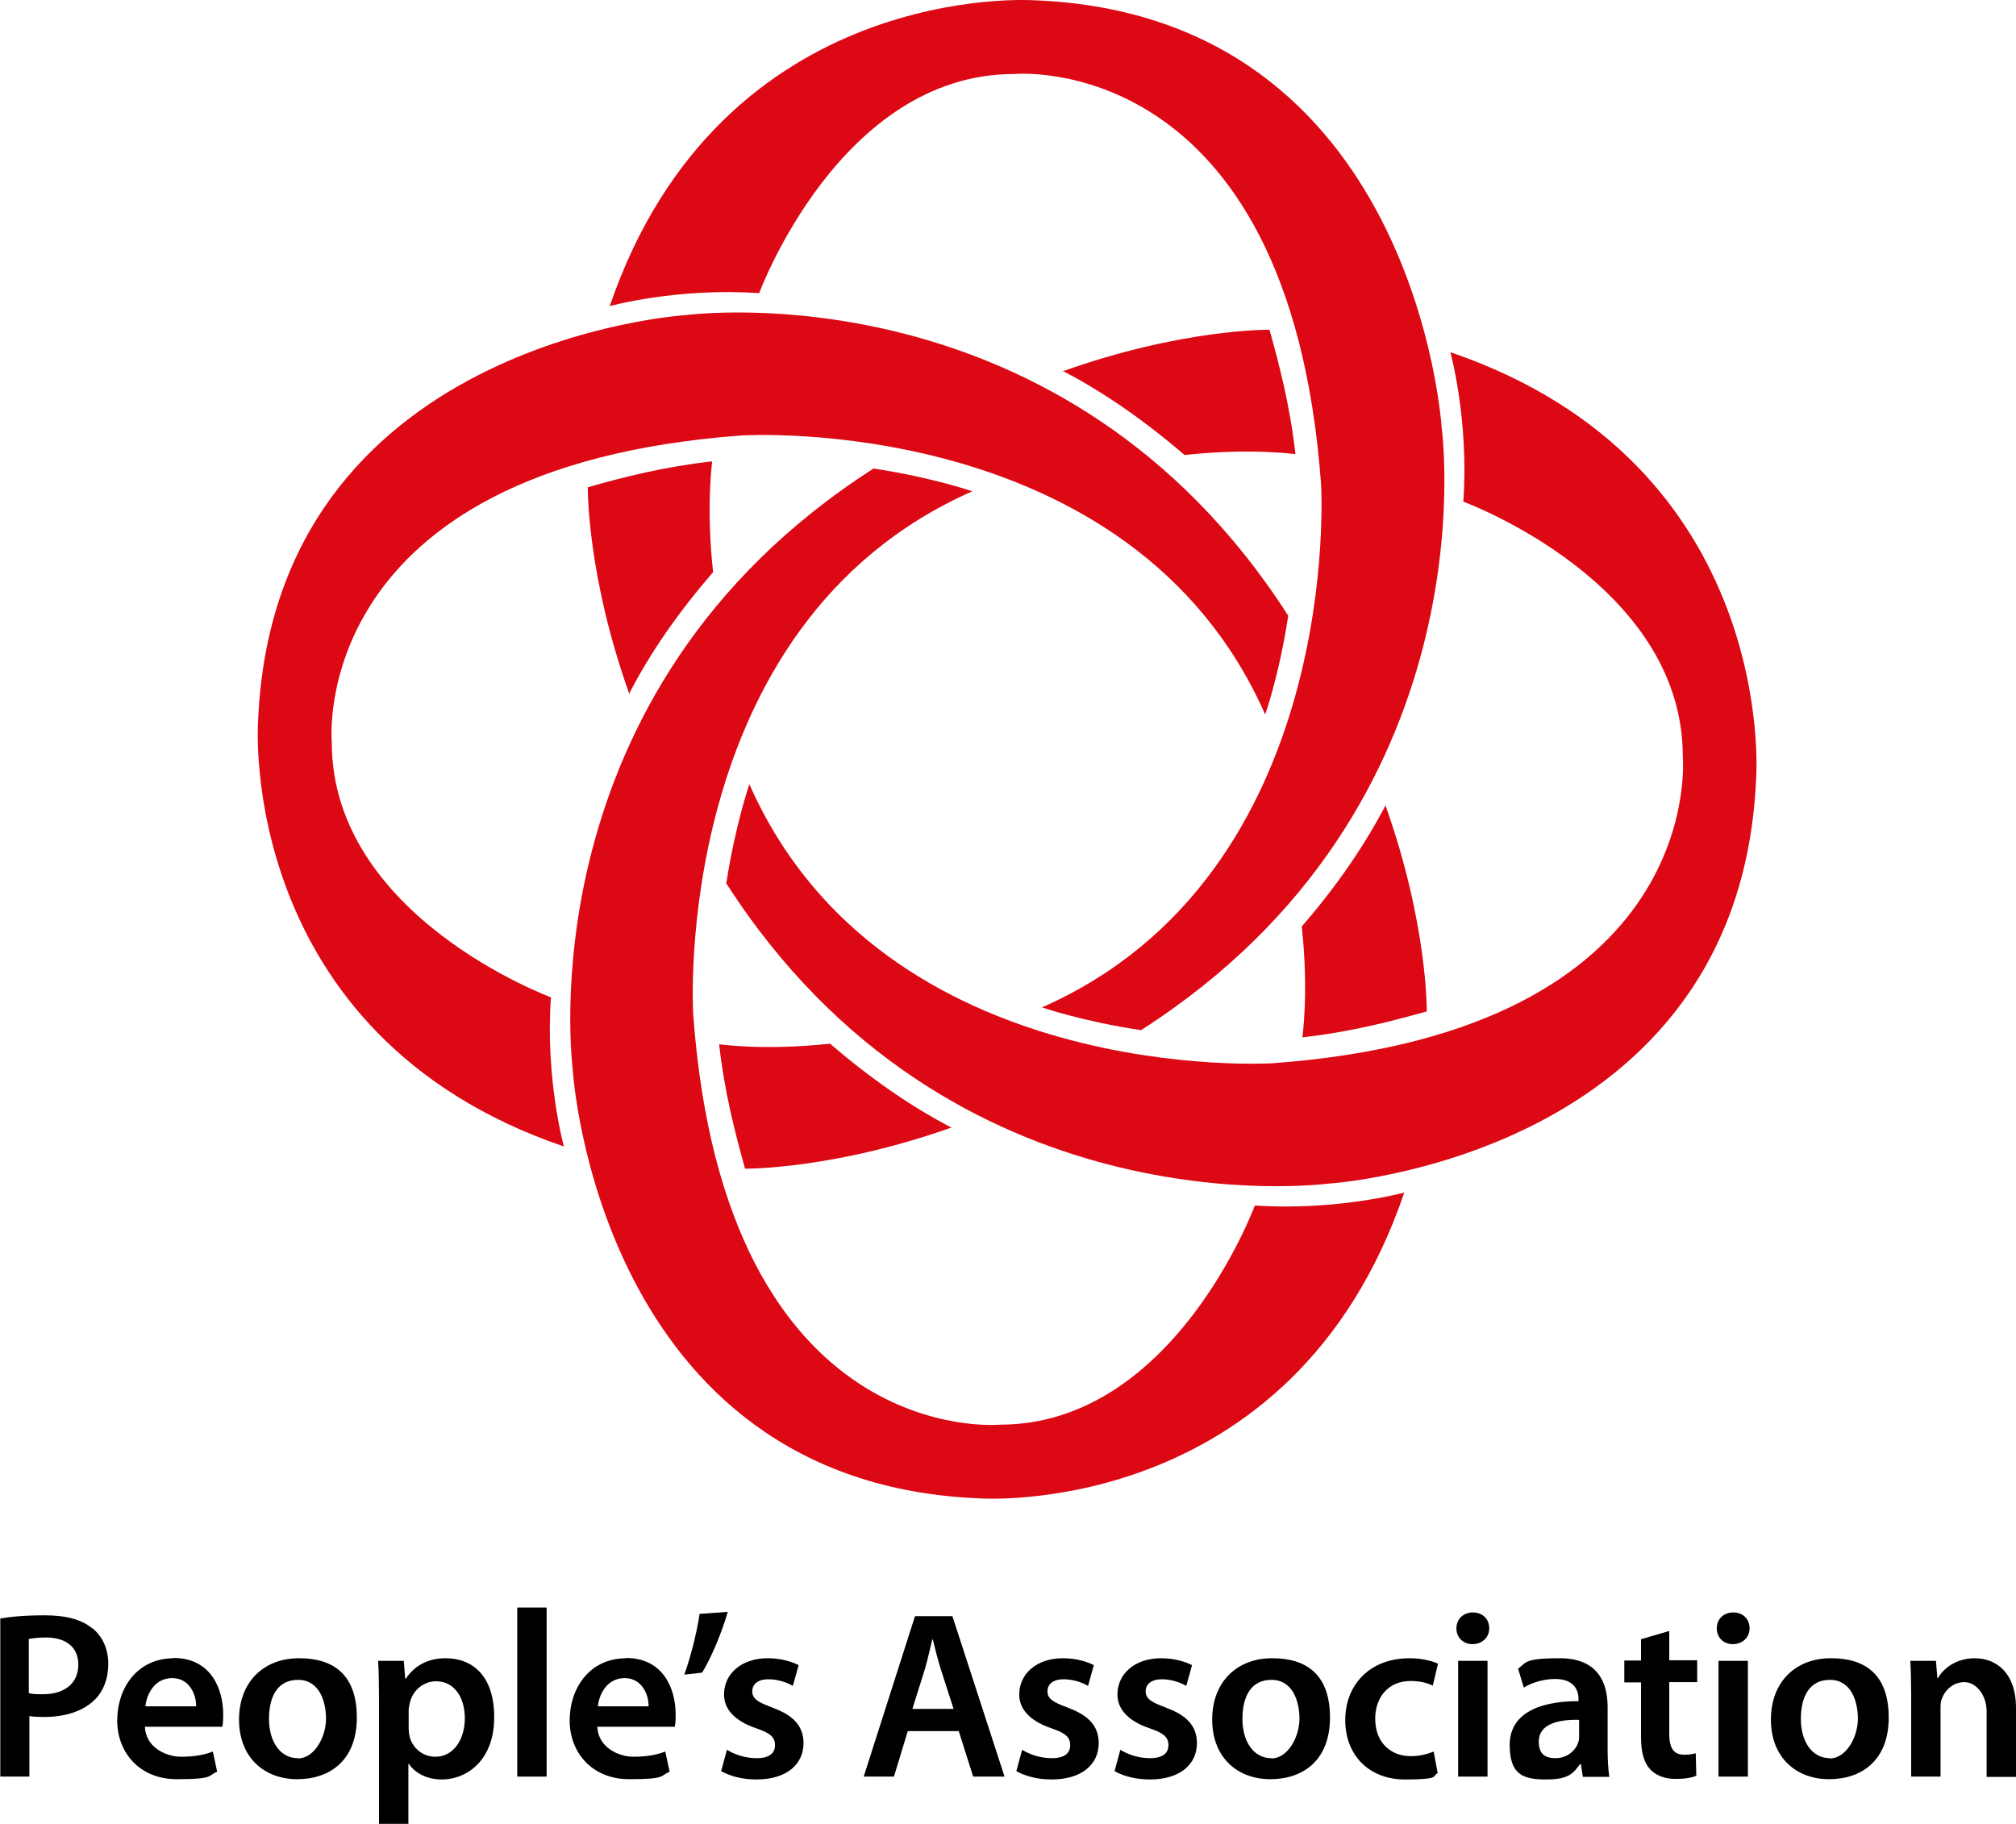 <?xml version="1.0" encoding="UTF-8"?>
<svg id="Layer_1" xmlns="http://www.w3.org/2000/svg" version="1.1" viewBox="0 0 700 633.3">
  <!-- Generator: Adobe Illustrator 29.3.1, SVG Export Plug-In . SVG Version: 2.1.0 Build 151)  -->
  <path d="M447.3,213.8c-3.1,20.5-8,34.3-8,34.3-46.5-105.4-181.7-96.9-181.7-96.9-151.5,11.1-142.4,106.6-142.4,106.6,0,60.5,76.1,88.5,76.1,88.5-2,28.4,4.5,51.8,4.5,51.8-113.8-38.8-106.2-147.3-106.2-147.3,5.2-132.6,148.6-141.4,148.6-141.4,2.3-.2,131.3-17,209.1,104.4" fill="#dc0814"/>
  <path d="M303.4,162.7c20.4,3.1,34.2,7.9,34.2,7.9-105.4,46.5-96.9,181.7-96.9,181.7,11.1,151.5,106.5,142.4,106.5,142.4,60.5,0,88.5-76.1,88.5-76.1,28.4,1.9,51.9-4.5,51.9-4.5-38.8,113.8-147.3,106.2-147.3,106.2-132.6-5.2-141.4-148.5-141.4-148.5-.2-2.4-17-131.3,104.4-209.1" fill="#dc0814"/>
  <path d="M330.1,391.4c-14-7.3-28.2-17.2-41.9-29-22.9,2.5-38.5.2-38.5.2,1.8,16.3,5.5,30.7,9,43.2,0,0,30.4.4,72-14.4" fill="#dc0814"/>
  <path d="M252.2,306.6c3.2-20.5,8-34.3,8-34.3,46.5,105.4,181.7,96.9,181.7,96.9,151.5-11.1,142.4-106.6,142.4-106.6,0-60.5-76.2-88.4-76.2-88.4,2-28.4-4.5-51.9-4.5-51.9,113.8,38.8,106.2,147.3,106.2,147.3-5.2,132.7-148.6,141.4-148.6,141.4-2.3.2-131.3,17-209.1-104.4" fill="#dc0814"/>
  <path d="M481,279.8c-7.3,14-17.1,28.2-29,41.9,2.5,23,.2,38.5.2,38.5,16.4-1.8,30.7-5.5,43.2-9,0,0,.4-30.4-14.5-72" fill="#dc0814"/>
  <path d="M396.1,357.7c-20.5-3.1-34.3-7.9-34.3-7.9,105.4-46.5,96.9-181.7,96.9-181.7-11.1-151.5-106.6-142.4-106.6-142.4-60.5,0-88.5,76.1-88.5,76.1-28.4-2-51.9,4.5-51.9,4.5C250.7-7.5,359.2.1,359.2.1c132.7,5.2,141.4,148.6,141.4,148.6.3,2.4,17,131.3-104.4,209" fill="#dc0814"/>
  <path d="M218.6,240.6c7.2-14,17.1-28.2,29-41.9-2.5-22.9-.3-38.5-.3-38.5-16.3,1.8-30.7,5.4-43.2,9,0,0-.4,30.4,14.5,72" fill="#dc0814"/>
  <path d="M369.4,129c14,7.3,28.2,17.2,41.9,29,22.9-2.5,38.5-.3,38.5-.3-1.8-16.3-5.5-30.7-9-43.2,0,0-30.4-.4-72,14.5" fill="#dc0814"/>
  <path d="M32,565.4c-3.6-3-9-4.5-16.4-4.5s-11.9.5-15.5,1.1v54.9h10.1v-21c1.3.2,3.1.3,5,.3,7.2,0,13.5-1.9,17.6-5.9,3.1-3,4.8-7.4,4.8-12.6s-2.1-9.6-5.5-12.3M15,588.3c-2.1,0-3.7,0-5-.4v-18.8c1.1-.2,3.1-.5,5.9-.5,7,0,11.3,3.3,11.3,9.5s-4.6,10.2-12.2,10.2"/>
  <path d="M60.4,575.8c-12.9,0-19.7,10.5-19.7,21.6s7.7,20.4,20.7,20.4,10.6-1.2,14-2.6l-1.5-7c-3.1,1.2-6.4,1.8-11.2,1.8s-12.1-3.1-12.4-10.4h26.9c.2-.9.3-2.4.3-4.3,0-8.8-4.2-19.6-17.3-19.6M50.5,592.5c.4-4.1,3.1-9.8,9.3-9.8s8.4,6.1,8.3,9.8h-17.7Z"/>
  <path d="M103.8,575.8c-12.1,0-20.8,8.1-20.8,21.3s8.8,20.7,20.2,20.7,20.7-6.6,20.7-21.4-8-20.6-20-20.6M103.4,610.5c-6.2,0-10-5.9-10-13.6s2.9-13.6,10.1-13.6,9.7,7.2,9.7,13.5-4,13.8-9.8,13.8"/>
  <path d="M154.7,575.8c-6.1,0-10.8,2.6-13.8,7.1h-.2l-.5-6.2h-8.9c.2,3.8.3,8.1.3,13.4v43.2h10.2v-20.8h.2c2.1,3.2,6.3,5.4,11.3,5.4,9.2,0,18.3-7,18.3-21.6s-7.7-20.5-16.9-20.5M151.1,610c-4.3,0-7.9-3-8.9-7.1-.2-.9-.3-1.8-.3-2.8v-6.2c0-.8.2-1.7.4-2.6,1-4.5,4.9-7.5,9.1-7.5,6.5,0,10,5.8,10,12.9s-3.8,13.3-10.2,13.3"/>
  <rect x="179.6" y="558.2" width="10.2" height="58.7"/>
  <path d="M217.5,575.8c-12.9,0-19.7,10.5-19.7,21.6s7.7,20.4,20.7,20.4,10.6-1.2,14-2.6l-1.5-7c-3.1,1.2-6.4,1.8-11.2,1.8s-12.1-3.1-12.4-10.4h26.9c.2-.9.3-2.4.3-4.3,0-8.8-4.2-19.6-17.3-19.6M207.6,592.5c.4-4.1,3.1-9.8,9.3-9.8s8.4,6.1,8.3,9.8h-17.7Z"/>
  <path d="M242.9,560.5c-1,6.7-3.1,14.9-5.3,21l6.2-.7c3.1-5.1,6.7-13.5,8.9-21.1l-9.8.7Z"/>
  <path d="M268.2,592.9c-5.1-1.8-7-3.1-7-5.6s2-4.2,5.6-4.2,6.8,1.3,8.5,2.3l2-7.2c-2.3-1.2-6.2-2.4-10.7-2.4-9.3,0-15.2,5.5-15.2,12.6,0,4.7,3.2,9,11.1,11.7,5,1.7,6.6,3.1,6.6,5.9s-2,4.5-6.4,4.5-8-1.5-10.3-2.9l-2,7.4c3,1.7,7.3,2.9,12.2,2.9,10.7,0,16.4-5.4,16.4-12.6,0-5.9-3.5-9.7-10.7-12.3"/>
  <path d="M317.7,561.2l-17.8,55.7h10.5l4.8-15.8h17.7l5,15.8h10.9l-18.1-55.7h-13ZM316.8,593.4l4.3-13.7c1-3.3,1.8-7.2,2.6-10.4h.2c.8,3.2,1.7,7,2.8,10.4l4.4,13.7h-14.3Z"/>
  <path d="M370.7,592.9c-5.1-1.8-7-3.1-7-5.6s2-4.2,5.6-4.2,6.8,1.3,8.5,2.3l2-7.2c-2.3-1.2-6.2-2.4-10.7-2.4-9.3,0-15.2,5.5-15.2,12.6,0,4.7,3.2,9,11.1,11.7,5,1.7,6.6,3.1,6.6,5.9s-2,4.5-6.4,4.5-8-1.5-10.3-2.9l-2,7.4c3,1.7,7.3,2.9,12.2,2.9,10.7,0,16.4-5.4,16.4-12.6,0-5.9-3.5-9.7-10.7-12.3"/>
  <path d="M404.8,592.9c-5.1-1.8-7-3.1-7-5.6s2-4.2,5.6-4.2,6.8,1.3,8.5,2.3l2-7.2c-2.3-1.2-6.2-2.4-10.7-2.4-9.3,0-15.2,5.5-15.2,12.6,0,4.7,3.2,9,11.1,11.7,5,1.7,6.6,3.1,6.6,5.9s-2,4.5-6.4,4.5-8-1.5-10.3-2.9l-2,7.4c3,1.7,7.3,2.9,12.2,2.9,10.7,0,16.4-5.4,16.4-12.6,0-5.9-3.5-9.7-10.7-12.3"/>
  <path d="M441.7,575.8c-12.1,0-20.8,8.1-20.8,21.3s8.8,20.7,20.2,20.7,20.7-6.6,20.7-21.4-8-20.6-20-20.6M441.4,610.5c-6.2,0-10-5.9-10-13.6s2.9-13.6,10.1-13.6,9.7,7.2,9.7,13.5-4,13.8-9.8,13.8"/>
  <path d="M489.8,583.7c3.6,0,6,.8,7.7,1.6l1.8-7.6c-2.3-1.1-6.1-1.9-9.8-1.9-14.1,0-22.4,9.4-22.4,21.5s8.2,20.6,20.7,20.6,9.3-1.2,11.4-2.2l-1.4-7.5c-2,.8-4.5,1.6-8,1.6-6.9,0-12.3-4.7-12.3-13,0-7.4,4.5-13.1,12.3-13.1"/>
  <path d="M511.4,559.9c-3.4,0-5.7,2.4-5.7,5.5s2.2,5.5,5.6,5.5,5.8-2.4,5.8-5.5c0-3.1-2.2-5.5-5.7-5.5"/>
  <rect x="506.3" y="576.7" width="10.2" height="40.2"/>
  <path d="M558.2,592.7c0-8.8-3.7-16.9-16.6-16.9s-11.6,1.7-14.5,3.6l2,6.6c2.7-1.7,6.9-3,10.8-3,7.1,0,8.2,4.4,8.2,7v.7c-14.9,0-23.9,5-23.9,15.2s4.5,12,12.6,12,9.4-2.2,11.9-5.4h.2l.7,4.5h9.2c-.4-2.5-.6-6-.6-9.7v-14.5ZM548.3,602.8c0,.7,0,1.5-.3,2.2-.9,2.9-3.9,5.5-7.9,5.5s-5.8-1.8-5.8-5.8c0-6.1,6.9-7.7,14-7.5v5.5Z"/>
  <path d="M579.7,566.3l-9.9,2.9v7.4h-5.8v7.6h5.8v18.9c0,5.3,1,8.9,3.1,11.2,1.9,2.1,5,3.4,8.8,3.4s5.9-.5,7.3-1.1l-.2-7.8c-1.2.3-2.1.5-4,.5-3.9,0-5.2-2.6-5.2-7.4v-17.8h9.7v-7.6h-9.7v-10.3Z"/>
  <path d="M601.8,559.9c-3.4,0-5.7,2.4-5.7,5.5s2.2,5.5,5.6,5.5,5.8-2.4,5.8-5.5c0-3.1-2.2-5.5-5.7-5.5"/>
  <rect x="596.7" y="576.7" width="10.2" height="40.2"/>
  <path d="M635.7,575.8c-12.1,0-20.8,8.1-20.8,21.3s8.8,20.7,20.2,20.7,20.7-6.6,20.7-21.4-8-20.6-20-20.6M635.3,610.5c-6.2,0-10-5.9-10-13.6s2.9-13.6,10.1-13.6,9.7,7.2,9.7,13.5-4,13.8-9.8,13.8"/>
  <path d="M685.7,575.8c-6.7,0-11.1,3.8-12.8,6.9h-.2l-.5-6h-8.9c.2,3.5.3,7.4.3,12v28.2h10.2v-23.6c0-1.2,0-2.4.4-3.3,1.1-3.1,3.9-5.9,7.9-5.9s7.7,4.4,7.7,10.2v22.7h10.2v-23.9c0-12.7-7.3-17.3-14.3-17.3"/>
</svg>